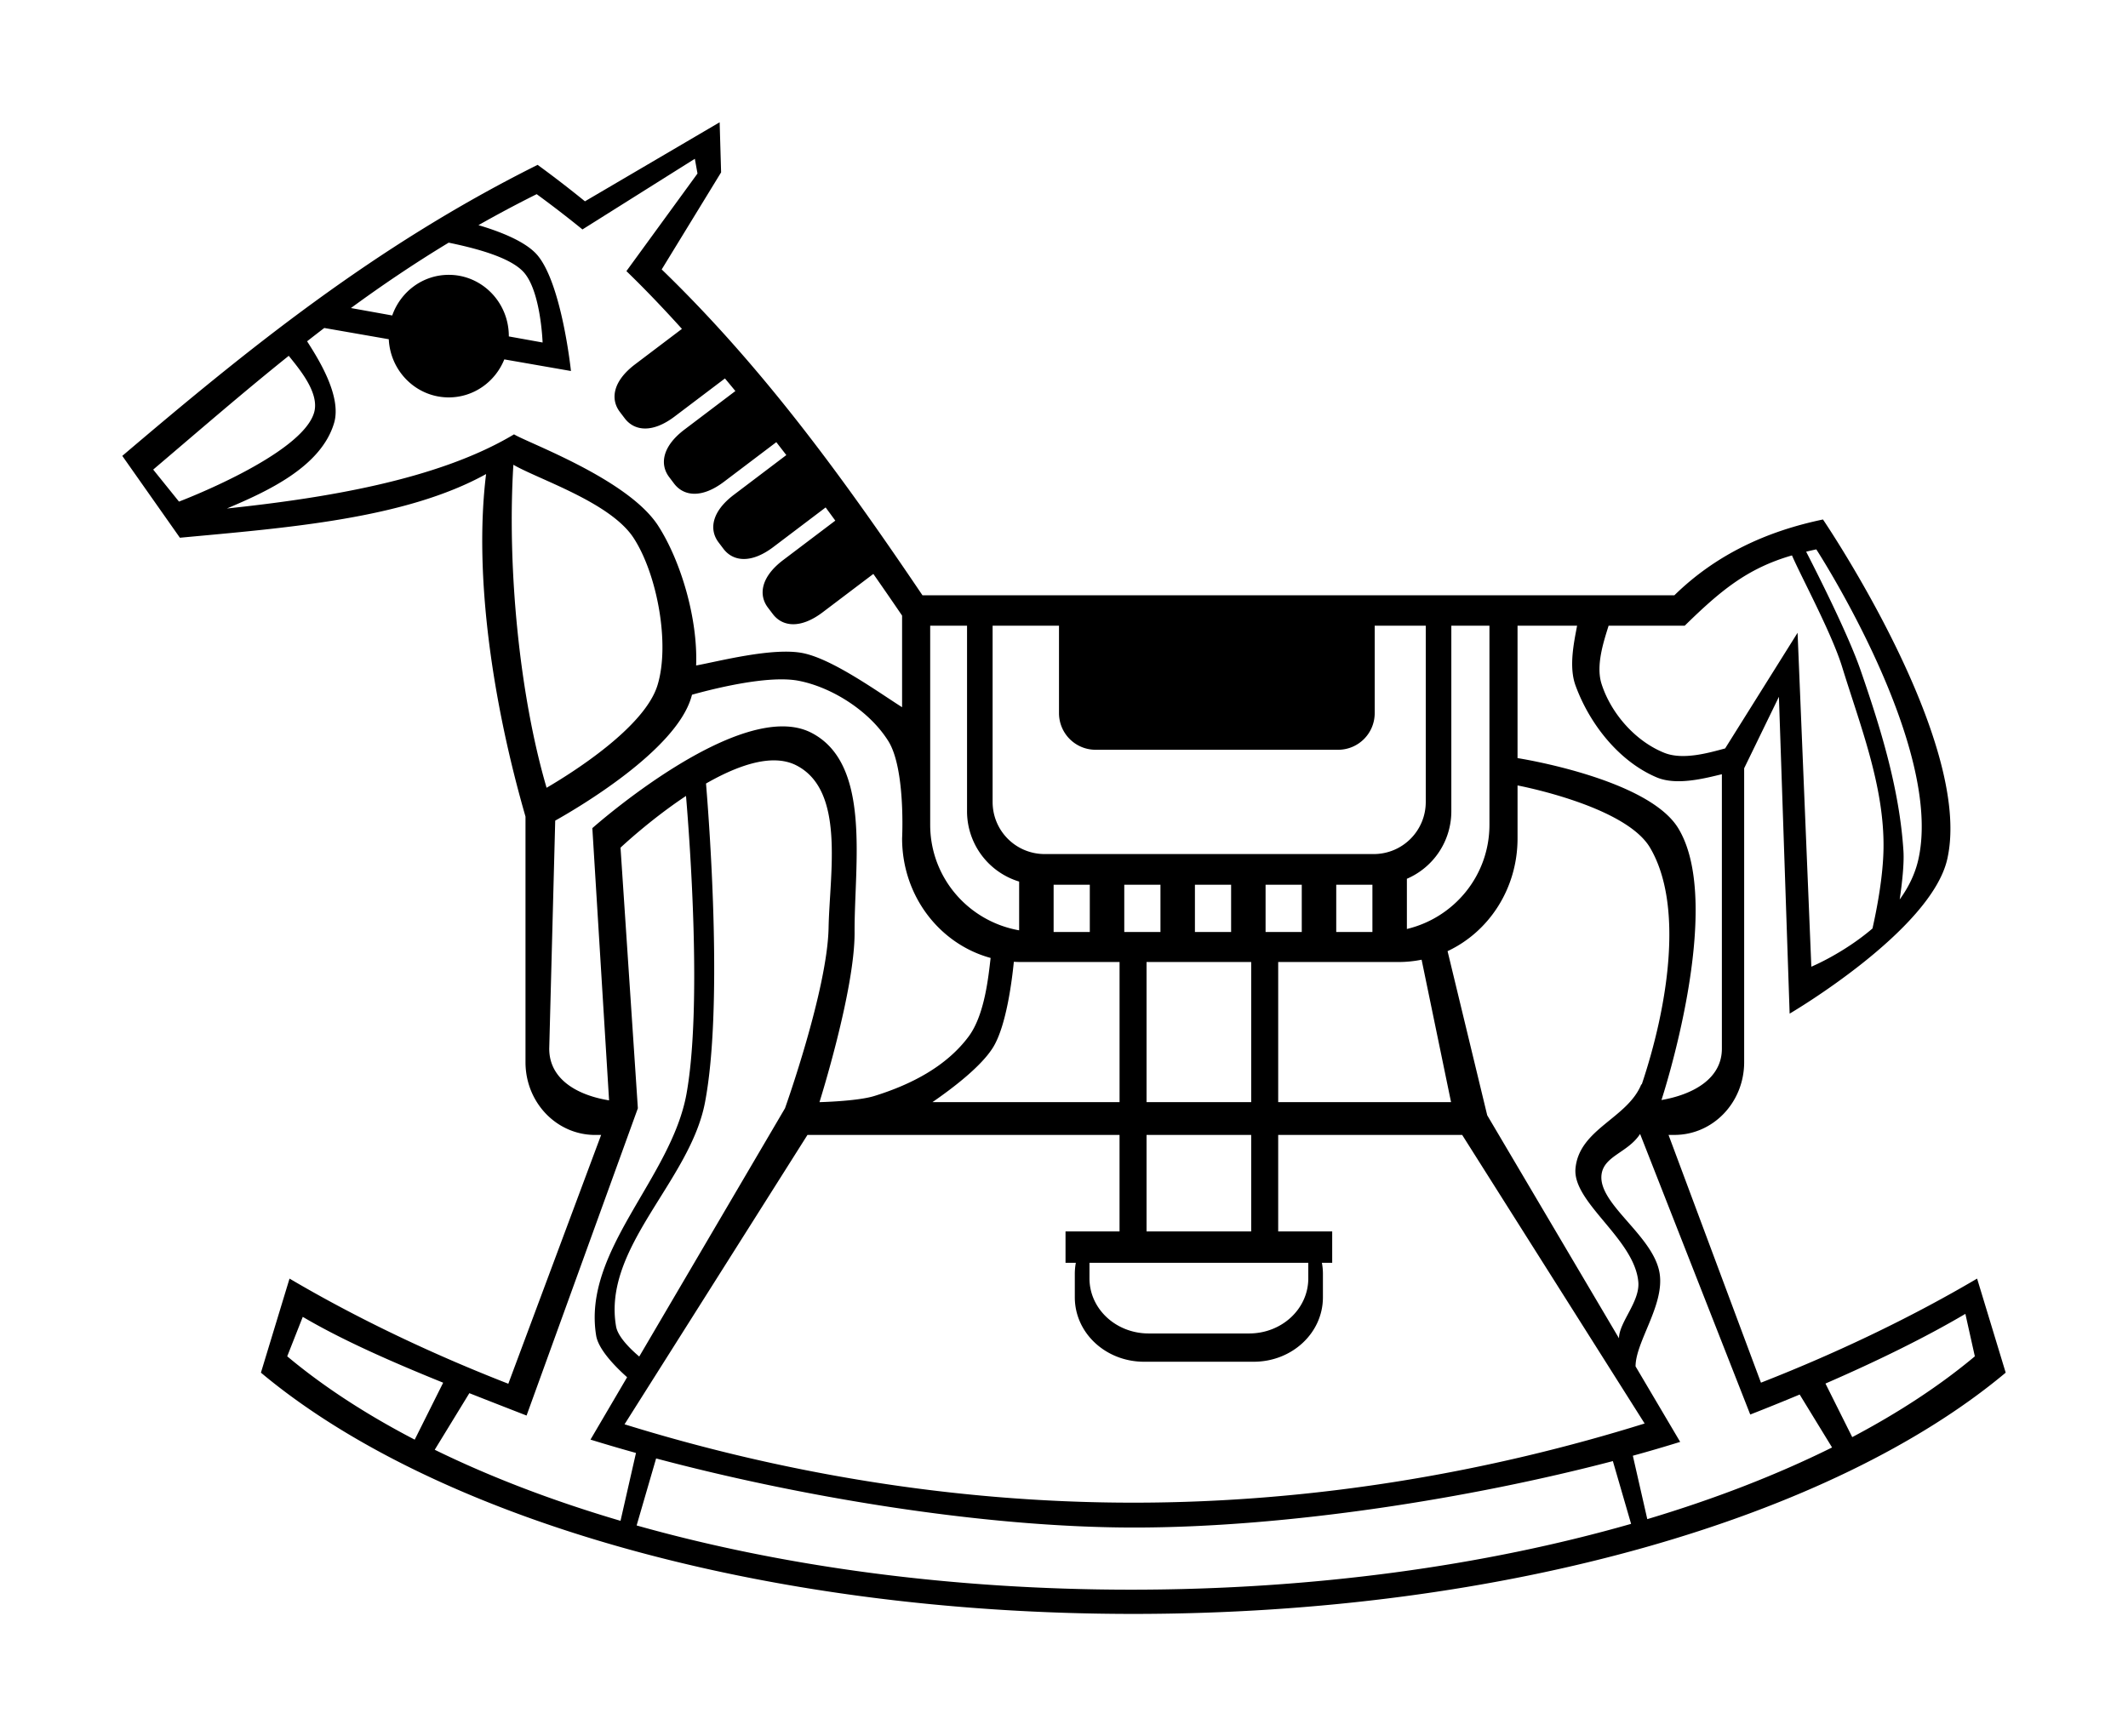 <svg xmlns="http://www.w3.org/2000/svg" viewBox="0 0 870 710"><path d="M294.22 50l-55.073 32.326a468.621 468.621 0 00-19.35-14.91c-67.01 33.42-119.03 75.84-169.8 119.01l23.551 33.476c43.272-4.039 91.922-7.617 125.18-26.04-5.15 41.81 2.924 94.358 16.112 140.07v100.44c0 16.483 12.716 29.755 28.508 29.755h2.413l-37.943 101.74c-33.89-13.21-64.04-28.02-89.45-43l-11.693 38.468c70.354 58.903 203.72 98.658 356.66 98.658s286.31-39.754 356.66-98.658l-11.69-38.47c-25.139 14.82-54.917 29.471-88.365 42.567l-37.788-101.32h2.413c15.792 0 28.508-13.272 28.508-29.755v-120.18l14.208-29.231 4.386 129.57s57.822-33.867 64.45-63.227c10.853-48.076-50.819-138.85-50.819-138.85-23.015 4.8-43.683 14.298-60.753 30.992h-307.41c-32.293-47.854-65.132-93.146-106.61-133.25l24.287-39.69-.596-20.51zm-10.147 14.936l1.086 6.03-29.061 39.903c7.463 7.216 15.065 15.169 22.698 23.624l-19.146 14.49c-9.122 6.904-10.168 14.262-6.247 19.447l1.992 2.629c3.922 5.185 11.279 6.181 20.4-.723l20.586-15.576a855.05 855.05 0 014.27 5.147l-20.819 15.76c-9.122 6.905-10.168 14.254-6.246 19.439l1.991 2.639c3.923 5.184 11.28 6.176 20.401-.728l21.4-16.197c1.368 1.758 2.737 3.518 4.094 5.283l-21.458 16.246c-9.122 6.904-10.168 14.258-6.246 19.442l1.991 2.634c3.922 5.185 11.284 6.176 20.406-.728l21.385-16.187a1350.26 1350.26 0 013.95 5.394l-21.307 16.12c-9.122 6.904-10.164 14.262-6.242 19.446l1.997 2.63c3.922 5.184 11.279 6.18 20.4-.723l20.707-15.673a1522.503 1522.503 0 0111.75 17.04v37.464c-9.727-6.148-28.262-19.614-40.491-22.11-12.382-2.528-35.253 3.55-43.715 5.04.748-19.234-6.287-42.78-15.497-57.1-12.236-19.023-52.961-33.771-58.95-37.415-31.39 18.837-78.381 26.19-117.39 30.323 16.603-7.026 38.48-17.02 43.816-34.931 3.351-11.252-7.058-27.206-11.024-33.452a756.309 756.309 0 017.026-5.438l26.366 4.599c.648 13.249 11.376 23.789 24.515 23.789 10.258 0 19.048-6.426 22.717-15.547l27.248 4.753s-3.679-35.315-13.63-47.267c-4.864-5.84-16.078-9.997-24.187-12.375a502.99 502.99 0 0123.803-12.675 453.908 453.908 0 0118.715 14.427l45.94-28.892zm-100.64 34.296c9.965 2.07 24.675 5.664 30.515 11.904 7.165 7.657 7.884 28.926 7.884 28.926l-13.81-2.484v-.126c0-13.839-10.994-25.06-24.55-25.06-10.653 0-19.719 6.93-23.115 16.614l-16.883-3.036c12.6-9.23 25.778-18.153 39.96-26.738zm-65.376 46.278c3.949 4.991 12.667 14.978 10.385 23.11-4.898 17.455-55.267 36.503-55.267 36.503l-10.545-13.09c18.862-16.04 36.806-31.61 55.427-46.53zm91.829 44.551c10.389 6.04 39.714 15.365 49.195 29.993 9.595 14.804 14.922 43.356 9.711 60.214-5.33 17.243-35.019 35.856-45.328 41.887-11.375-38.863-16.115-91.214-13.578-132.09zm532.68 34.597s52.211 80.356 41.713 126.86c-1.362 6.032-4.12 11.477-7.618 16.314.935-6.382 1.869-14.509 1.532-19.821-1.608-25.305-9.257-50.051-17.547-74.01-5.058-14.616-17.775-39.744-22.228-48.388 1.355-.34 2.736-.656 4.148-.95zm-9.944 2.47c3.632 8.477 16.245 31.791 20.508 45.612 7.458 24.182 17.221 48.75 16.917 74.01-.134 11.587-2.71 24.934-4.516 32.947-11.98 10.245-24.995 15.62-24.995 15.62l-5.626-136.55-29.618 47.301c-6.519 1.733-17.134 4.882-24.845 1.8-11.81-4.72-21.824-16.101-25.688-28.227-2.423-7.603.97-17.558 2.893-23.765h31.115c14.602-14.282 25.542-23.46 43.855-28.746zm-352.33 28.745h15.066v75.824a30.03 30.03 0 0021.302 28.81v19.941c-20.727-3.657-36.368-21.539-36.368-43.183v-81.393zm25.523 0h27.147c-.01.173-.01.345-.01.52v35.202c0 8.318 6.69 15.014 14.998 15.014h99.08c8.308 0 14.997-6.696 14.997-15.014v-35.203c0-.174 0-.346-.01-.519h20.881v72.06c0 11.814-9.5 21.324-21.303 21.324h-134.48c-11.802 0-21.303-9.51-21.303-21.324v-72.06zm187.54 0h15.58v81.393c0 20.722-14.34 37.991-33.753 42.635v-20.534a30.036 30.036 0 0018.172-27.669v-75.824zm27.064 0h24.35c-1.28 6.809-3.436 16.748-.663 24.395 5.704 15.734 17.805 31.124 33.209 37.633 8.192 3.462 19.745.357 26.647-1.29v112.23c0 12.488-12.111 18.835-24.7 21 0 0 26.2-79.51 6.838-111.18-12.467-20.39-65.68-28.644-65.68-28.644v-54.141zm-301.45 21.945c2.72-.024 5.252.145 7.468.568 13.427 2.563 28.894 12.162 36.732 24.662 7.114 11.346 5.64 39.787 5.64 39.787 0 23.533 15.31 43.21 36.19 48.907-.886 7.417-2.361 23.235-9.014 32.157-9.087 12.187-23.45 19.63-38.568 24.308-6.932 2.145-22.393 2.508-22.393 2.508s14.477-45.83 14.358-69.48c-.14-27.835 7.033-68.921-17.72-81.601-28.968-14.837-89.495 39.025-89.495 39.025l6.842 111.32c-12.583-2.016-24.467-8.365-24.467-21.145l2.448-93.254c9.46-5.303 49.076-28.595 55.587-50.3.116-.39.227-.785.334-1.183 7.442-2.074 23.649-6.17 36.058-6.282zm-2.704 33.132c3.323-.018 6.428.588 9.193 1.984 20.17 10.19 13.742 43.92 13.292 66.53-.503 25.286-17.813 73.748-17.813 73.748l-59.595 101.53c-3.767-3.196-8.743-8.113-9.469-12.302-5.608-32.362 30.177-59.315 36.344-91.575 7.304-38.206 2.03-110.97.427-130.45 9.352-5.365 19.196-9.424 27.62-9.469zm304.16 10.25s44.018 8.255 54.162 25.443c13.964 23.658 7.233 65.215-3.411 96.911-.026.076-.092-.283-.121-.208-5.592 14.01-25.464 18.28-26.943 34.495-1.271 13.937 24.14 28.794 25.688 46.413.71 8.087-7.922 16.518-7.899 23.037l-53.877-91.216-16.209-67.117c16.903-7.911 28.61-25.542 28.61-46.122V321.2zm-339.96 4.293c1.501 17.815 6.6 85.846.238 121.61-6.175 34.715-42.667 64.307-36.97 99.104.949 5.787 8.143 12.984 12.649 16.998l-14.97 25.506a665.364 665.364 0 0018.599 5.458l-6.32 27.757c-27.802-8.188-53.31-17.967-75.958-29.062l14.155-23.144c7.777 3.077 15.62 6.126 23.39 9.153l45.504-125.66-7.09-106.57s11.903-11.274 26.773-21.15zm150.29 36.31h14.794v19.33h-14.794v-19.33zm28.886 0h14.795v19.33h-14.795v-19.33zm28.886 0h14.794v19.33h-14.794v-19.33zm28.886 0h14.794v19.33h-14.794v-19.33zm28.886 0h14.794v19.33H546.3v-19.33zm34.905 30.657l12.042 58.254h-70.672v-57.308h49.181c3.236 0 6.394-.326 9.45-.946zm-166.71.854a47.7 47.7 0 002.986.092h40.235v57.308h-76.507c8.657-5.965 20.063-14.741 24.806-22.426 5.416-8.777 7.737-27.446 8.48-34.975zm54.254.092h42.784v57.308h-42.784v-57.308zm201.78 70.314l45.033 114.74a946.017 946.017 0 0020.212-8.179l13.24 21.645c-22.493 11.172-47.863 21.03-75.543 29.31l-5.907-25.929a600.999 600.999 0 0019.35-5.661l-18.24-30.881c.024-10.008 11.65-24.787 9.896-37.643-2.13-15.596-25.298-28.586-23.808-40.767.94-7.69 10.774-8.954 15.769-16.634zm-340.41.407h127.59v39.448h-22.083v12.845h4.211a24.91 24.91 0 00-.416 4.516v9.58c0 14.599 12.63 26.356 28.319 26.356h44.8c15.688 0 28.319-11.757 28.319-26.355v-9.58c0-1.542-.147-3.05-.417-4.517h4.21v-12.845H522.57v-39.448h75.227l74.588 118c-61.98 19.325-133.24 32.375-209.05 32.375-75.384 0-146.27-12.903-208-32.05l74.782-118.33zm138.63 0h42.784v39.448h-42.784v-39.448zm-23.333 52.293h89.465v6.345c0 12.491-10.8 22.542-24.224 22.542h-41.01c-13.424 0-24.23-10.05-24.23-22.542v-6.345zm358.1 20.873l3.872 17.371c-14.187 11.878-31.027 22.948-50.13 33.035l-10.943-21.912c21.042-9.145 40.723-18.78 57.201-28.494zm-679.71 1.237c16.062 9.47 36.204 18.338 57.38 26.913l-11.635 23.29c-19.94-10.37-37.45-21.79-52.12-34.08l6.353-16.135zm144.44 57.886c57.753 15.377 132.75 28.256 195.41 28.256 62.803 0 137.83-11.985 195.74-27.17l7.453 25.666c-59.684 17.083-129.64 26.913-204.43 26.913-73.84 0-142.96-9.582-202.14-26.263l7.967-27.403z"/></svg>